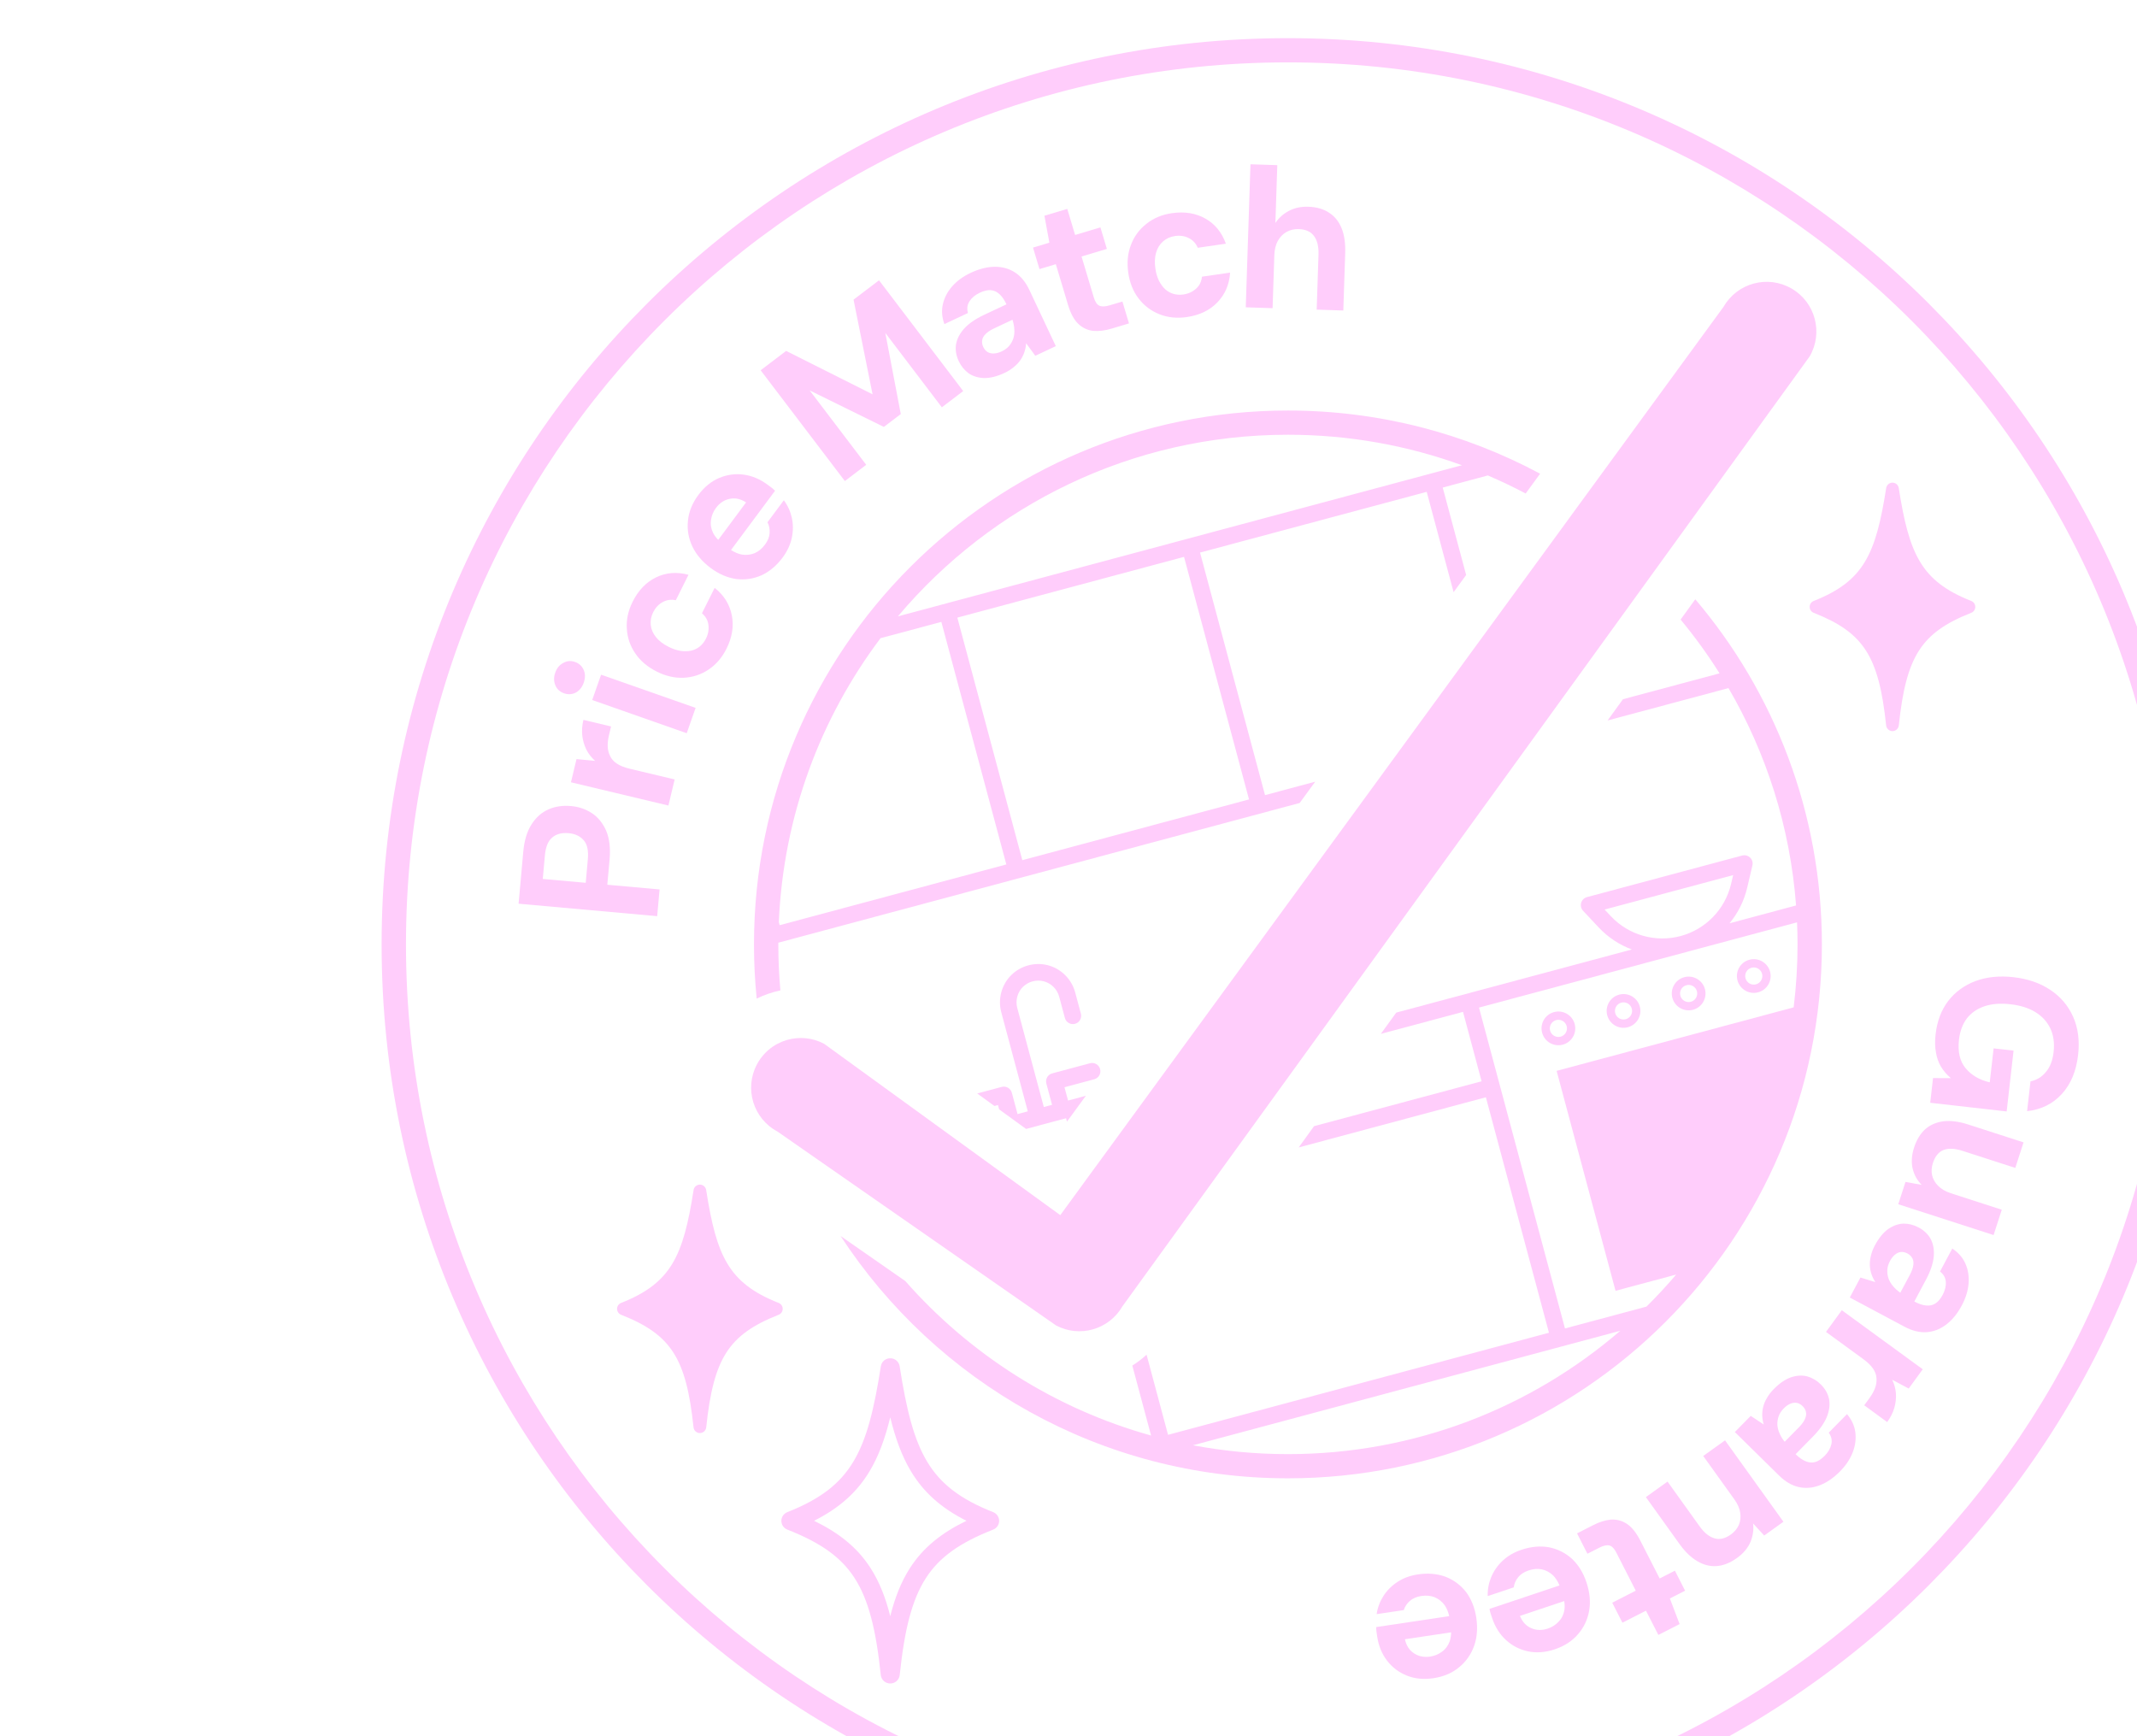 <svg width="112" height="91" viewBox="0 0 112 91" fill="none" xmlns="http://www.w3.org/2000/svg">
<g filter="url(#filter0_dn_3640_6392)">
<path fill-rule="evenodd" clip-rule="evenodd" d="M46.686 67.192C46.915 67.203 47.114 67.373 47.15 67.607C47.505 69.881 47.89 71.447 48.596 72.617C49.284 73.759 50.308 74.569 52.053 75.256C52.241 75.331 52.365 75.512 52.365 75.713C52.365 75.915 52.241 76.096 52.053 76.17C50.304 76.859 49.234 77.611 48.522 78.718C47.798 79.845 47.404 81.402 47.154 83.795C47.127 84.049 46.91 84.238 46.658 84.236C46.406 84.238 46.189 84.049 46.162 83.795C45.912 81.402 45.518 79.845 44.794 78.718C44.082 77.611 43.012 76.859 41.263 76.17C41.075 76.096 40.951 75.915 40.951 75.713C40.951 75.512 41.075 75.331 41.263 75.256C43.008 74.569 44.032 73.759 44.72 72.617C45.426 71.447 45.81 69.881 46.166 67.607C46.202 67.373 46.4 67.203 46.63 67.192H46.686ZM46.658 70.287C46.388 71.389 46.051 72.323 45.569 73.122C44.902 74.229 43.979 75.046 42.665 75.709C43.971 76.344 44.933 77.108 45.627 78.189C46.082 78.897 46.411 79.724 46.658 80.709C46.905 79.724 47.234 78.897 47.689 78.189C48.383 77.108 49.345 76.344 50.651 75.709C49.337 75.046 48.414 74.229 47.747 73.122C47.265 72.323 46.928 71.389 46.658 70.287Z" fill="#FFCDFB"/>
<path fill-rule="evenodd" clip-rule="evenodd" d="M74.314 78.519C74.835 78.44 75.316 78.481 75.754 78.64C76.186 78.807 76.545 79.073 76.832 79.437C77.112 79.809 77.292 80.26 77.372 80.789C77.453 81.331 77.415 81.825 77.257 82.27C77.093 82.723 76.829 83.096 76.466 83.39C76.104 83.69 75.658 83.88 75.129 83.959C74.614 84.036 74.147 83.99 73.728 83.821C73.31 83.652 72.965 83.391 72.695 83.039C72.424 82.686 72.252 82.266 72.179 81.778C72.169 81.709 72.157 81.63 72.144 81.541C72.131 81.459 72.125 81.372 72.126 81.28L75.953 80.706C75.904 80.486 75.826 80.294 75.714 80.131C75.573 79.942 75.398 79.803 75.188 79.715C74.979 79.634 74.748 79.612 74.494 79.65C74.24 79.689 74.038 79.775 73.89 79.91C73.735 80.045 73.629 80.205 73.572 80.389L72.15 80.602C72.198 80.265 72.316 79.949 72.503 79.654C72.691 79.359 72.938 79.111 73.245 78.911C73.552 78.71 73.908 78.579 74.314 78.519ZM73.633 81.918C73.704 82.252 73.864 82.498 74.112 82.657C74.354 82.818 74.636 82.874 74.959 82.826C75.193 82.79 75.401 82.703 75.584 82.563C75.767 82.43 75.901 82.245 75.985 82.008C76.028 81.873 76.051 81.722 76.053 81.555L73.633 81.918Z" fill="#FFCDFB"/>
<path fill-rule="evenodd" clip-rule="evenodd" d="M79.741 77.228C80.241 77.061 80.721 77.017 81.18 77.098C81.635 77.187 82.035 77.387 82.38 77.696C82.721 78.014 82.976 78.426 83.146 78.934C83.32 79.454 83.368 79.947 83.289 80.413C83.207 80.887 83.012 81.3 82.705 81.652C82.4 82.011 81.994 82.275 81.487 82.445C80.993 82.61 80.525 82.646 80.083 82.552C79.642 82.458 79.257 82.261 78.93 81.96C78.602 81.66 78.36 81.276 78.203 80.808C78.181 80.742 78.156 80.666 78.127 80.581C78.101 80.502 78.08 80.417 78.064 80.327L81.734 79.098C81.648 78.89 81.537 78.715 81.399 78.573C81.228 78.411 81.031 78.305 80.809 78.255C80.59 78.211 80.358 78.23 80.114 78.312C79.871 78.393 79.687 78.513 79.564 78.672C79.435 78.832 79.358 79.008 79.335 79.199L77.971 79.655C77.96 79.315 78.021 78.983 78.154 78.66C78.288 78.337 78.489 78.05 78.756 77.799C79.024 77.549 79.352 77.358 79.741 77.228ZM79.66 80.694C79.787 81.01 79.987 81.225 80.26 81.339C80.526 81.455 80.813 81.462 81.123 81.358C81.347 81.283 81.537 81.161 81.692 80.991C81.85 80.829 81.95 80.623 81.992 80.375C82.011 80.235 82.007 80.082 81.981 79.917L79.66 80.694Z" fill="#FFCDFB"/>
<path d="M84.435 75.646C84.73 75.628 85.006 75.702 85.262 75.867C85.521 76.039 85.757 76.332 85.968 76.746L86.983 78.732L87.781 78.324L88.316 79.373L87.518 79.78L88.028 81.123L86.915 81.691L86.265 80.42L85.031 81.05L84.496 80.002L85.73 79.372L84.707 77.368C84.599 77.157 84.478 77.036 84.345 77.003C84.211 76.97 84.032 77.01 83.81 77.124L83.197 77.436L82.653 76.369L83.497 75.938C83.825 75.771 84.137 75.673 84.435 75.646Z" fill="#FFCDFB"/>
<path d="M93.469 75.759L92.462 76.482L91.879 75.849C91.919 76.179 91.873 76.502 91.742 76.819C91.604 77.139 91.369 77.419 91.036 77.658C90.68 77.913 90.329 78.054 89.981 78.082C89.633 78.109 89.295 78.026 88.969 77.833C88.637 77.644 88.323 77.344 88.027 76.932L86.26 74.468L87.395 73.654L89.083 76.008C89.326 76.346 89.585 76.553 89.862 76.629C90.132 76.708 90.417 76.641 90.716 76.426C90.908 76.288 91.048 76.12 91.135 75.92C91.217 75.725 91.24 75.512 91.203 75.282C91.171 75.057 91.069 74.826 90.899 74.589L89.266 72.312L90.409 71.493L93.469 75.759Z" fill="#FFCDFB"/>
<path fill-rule="evenodd" clip-rule="evenodd" d="M81.446 49.047C81.918 48.92 82.403 49.2 82.529 49.671C82.656 50.143 82.375 50.628 81.904 50.754C81.433 50.88 80.948 50.6 80.822 50.129C80.696 49.657 80.975 49.173 81.446 49.047ZM82.11 49.784C82.046 49.544 81.799 49.402 81.559 49.466C81.319 49.531 81.177 49.777 81.241 50.017C81.305 50.256 81.552 50.399 81.792 50.335C82.031 50.271 82.174 50.023 82.11 49.784Z" fill="#FFCDFB"/>
<path fill-rule="evenodd" clip-rule="evenodd" d="M84.86 48.132C85.331 48.006 85.816 48.285 85.943 48.757C86.069 49.228 85.789 49.713 85.317 49.84C84.846 49.966 84.362 49.686 84.235 49.214C84.109 48.743 84.389 48.258 84.86 48.132ZM85.523 48.869C85.459 48.629 85.212 48.487 84.972 48.551C84.733 48.616 84.59 48.862 84.654 49.102C84.719 49.342 84.965 49.484 85.205 49.42C85.445 49.356 85.588 49.109 85.523 48.869Z" fill="#FFCDFB"/>
<path fill-rule="evenodd" clip-rule="evenodd" d="M88.273 47.217C88.744 47.091 89.229 47.371 89.356 47.842C89.482 48.313 89.202 48.799 88.731 48.925C88.259 49.051 87.775 48.771 87.648 48.3C87.522 47.828 87.802 47.344 88.273 47.217ZM88.936 47.954C88.872 47.715 88.625 47.573 88.385 47.637C88.146 47.701 88.004 47.947 88.067 48.187C88.132 48.427 88.378 48.57 88.618 48.506C88.858 48.441 89.001 48.194 88.936 47.954Z" fill="#FFCDFB"/>
<path fill-rule="evenodd" clip-rule="evenodd" d="M91.686 46.303C92.157 46.176 92.642 46.456 92.769 46.928C92.895 47.399 92.615 47.884 92.144 48.01C91.672 48.136 91.188 47.856 91.061 47.385C90.935 46.914 91.215 46.429 91.686 46.303ZM92.35 47.04C92.285 46.8 92.038 46.658 91.799 46.722C91.559 46.786 91.417 47.033 91.481 47.273C91.545 47.512 91.792 47.655 92.031 47.591C92.271 47.527 92.414 47.279 92.35 47.04Z" fill="#FFCDFB"/>
<path fill-rule="evenodd" clip-rule="evenodd" d="M88.85 27.409C92.989 32.288 95.485 38.603 95.485 45.5C95.485 60.951 82.96 73.483 67.5 73.483C57.683 73.483 49.049 68.429 44.055 60.783L47.447 63.144C50.82 66.976 55.272 69.833 60.328 71.24L59.345 67.574C59.609 67.408 59.859 67.218 60.092 67.004L61.217 71.203L81.181 65.853L77.875 53.511L68.064 56.141L68.87 55.025L77.65 52.673L76.676 49.035L72.37 50.188L73.177 49.073L85.525 45.765C84.877 45.523 84.281 45.135 83.79 44.613L82.969 43.737C82.864 43.626 82.826 43.468 82.868 43.321C82.909 43.175 83.025 43.06 83.172 43.021L91.309 40.84L91.365 40.829C91.495 40.812 91.628 40.855 91.723 40.948C91.833 41.054 91.879 41.211 91.844 41.359L91.57 42.528C91.407 43.225 91.084 43.86 90.644 44.393L94.132 43.458C93.82 39.327 92.568 35.458 90.59 32.065L84.253 33.762L85.06 32.648L90.121 31.292C89.502 30.307 88.819 29.366 88.08 28.473L88.85 27.409ZM62.523 71.751C64.136 72.055 65.8 72.215 67.5 72.215C74.156 72.215 80.244 69.778 84.921 65.749L62.523 71.751ZM77.514 48.81L82.02 65.628L86.292 64.483C86.834 63.946 87.354 63.385 87.85 62.803L84.67 63.655L81.582 52.127L94.006 48.798C94.139 47.717 94.209 46.617 94.209 45.5C94.209 45.113 94.2 44.727 94.183 44.343L77.514 48.81ZM84.097 43.672L84.423 44.019C85.357 45.014 86.762 45.414 88.08 45.061C89.397 44.708 90.414 43.658 90.725 42.33L90.834 41.867L84.097 43.672Z" fill="#FFCDFB"/>
<path fill-rule="evenodd" clip-rule="evenodd" d="M93.861 68.19C94.165 68.089 94.449 68.072 94.715 68.139C94.981 68.215 95.218 68.355 95.426 68.56C95.653 68.784 95.798 69.038 95.859 69.323C95.916 69.612 95.879 69.922 95.749 70.252C95.614 70.587 95.371 70.933 95.021 71.289L94.108 72.218C94.291 72.398 94.466 72.522 94.634 72.589C94.806 72.661 94.973 72.675 95.135 72.629C95.297 72.584 95.463 72.474 95.633 72.301C95.818 72.113 95.934 71.91 95.982 71.694C96.029 71.487 95.984 71.286 95.844 71.091L96.801 70.118C97.044 70.406 97.189 70.719 97.236 71.057C97.283 71.406 97.24 71.757 97.105 72.112C96.966 72.472 96.745 72.805 96.443 73.112C96.097 73.463 95.738 73.71 95.366 73.85C94.994 73.991 94.628 74.021 94.269 73.94C93.91 73.86 93.567 73.659 93.24 73.337L90.923 71.058L91.756 70.211L92.438 70.662C92.392 70.51 92.366 70.358 92.36 70.206C92.354 70.054 92.37 69.899 92.408 69.742C92.445 69.584 92.511 69.429 92.603 69.276C92.69 69.118 92.807 68.965 92.953 68.816C93.26 68.504 93.562 68.295 93.861 68.19ZM94.167 69.528C94.058 69.51 93.946 69.525 93.828 69.575C93.711 69.625 93.598 69.705 93.491 69.814C93.365 69.942 93.275 70.078 93.222 70.221C93.169 70.374 93.146 70.526 93.152 70.678C93.163 70.835 93.201 70.985 93.266 71.127C93.331 71.278 93.418 71.423 93.528 71.559L93.535 71.567L94.288 70.802C94.439 70.648 94.543 70.502 94.601 70.365C94.659 70.236 94.675 70.116 94.649 70.003C94.624 69.89 94.567 69.79 94.477 69.702C94.378 69.605 94.275 69.547 94.167 69.528Z" fill="#FFCDFB"/>
<path d="M36.713 58.091C36.719 58.092 36.726 58.092 36.732 58.093C36.737 58.093 36.742 58.095 36.747 58.096C36.758 58.098 36.768 58.102 36.778 58.105C36.788 58.108 36.799 58.111 36.809 58.115C36.818 58.119 36.828 58.123 36.837 58.128C36.848 58.134 36.858 58.141 36.869 58.148C36.877 58.153 36.885 58.16 36.893 58.166C36.9 58.172 36.907 58.178 36.913 58.184C36.922 58.194 36.931 58.203 36.94 58.214C36.946 58.221 36.951 58.228 36.956 58.236C36.962 58.244 36.967 58.253 36.972 58.262C36.978 58.272 36.983 58.283 36.987 58.294C36.992 58.303 36.994 58.314 36.998 58.324C37.001 58.334 37.004 58.344 37.006 58.355C37.007 58.36 37.009 58.365 37.01 58.371C37.283 60.12 37.58 61.332 38.128 62.24C38.664 63.129 39.461 63.758 40.809 64.29C40.937 64.34 41.021 64.463 41.021 64.6C41.021 64.737 40.937 64.861 40.809 64.911C39.459 65.443 38.626 66.026 38.072 66.888C37.509 67.764 37.206 68.97 37.013 70.812C37.01 70.845 37 70.875 36.988 70.903C36.976 70.934 36.959 70.963 36.938 70.989C36.931 70.997 36.923 71.005 36.915 71.013C36.908 71.02 36.9 71.028 36.892 71.035C36.882 71.044 36.87 71.05 36.859 71.057C36.853 71.062 36.847 71.066 36.84 71.07C36.829 71.076 36.818 71.081 36.806 71.085C36.797 71.089 36.788 71.094 36.778 71.097C36.771 71.099 36.764 71.099 36.758 71.1C36.744 71.104 36.73 71.108 36.715 71.11H36.646C36.631 71.108 36.617 71.104 36.602 71.1C36.596 71.099 36.589 71.099 36.582 71.097C36.572 71.094 36.563 71.089 36.554 71.085C36.543 71.081 36.531 71.076 36.52 71.07C36.514 71.067 36.508 71.061 36.502 71.057C36.49 71.05 36.479 71.044 36.468 71.035L36.466 71.034L36.425 70.992L36.422 70.989C36.401 70.963 36.384 70.934 36.372 70.903C36.36 70.875 36.352 70.844 36.348 70.812C36.155 68.971 35.852 67.764 35.289 66.888C34.735 66.026 33.902 65.443 32.552 64.911C32.424 64.861 32.34 64.737 32.34 64.6C32.34 64.463 32.424 64.34 32.552 64.29C33.9 63.758 34.697 63.129 35.233 62.24C35.781 61.332 36.078 60.12 36.351 58.371C36.352 58.365 36.353 58.36 36.354 58.355C36.356 58.345 36.359 58.335 36.361 58.326C36.365 58.313 36.37 58.301 36.375 58.289C36.378 58.282 36.382 58.275 36.386 58.268C36.392 58.257 36.398 58.245 36.405 58.234C36.41 58.227 36.415 58.221 36.42 58.214C36.428 58.203 36.438 58.194 36.447 58.184C36.453 58.179 36.459 58.173 36.465 58.168C36.474 58.16 36.484 58.153 36.494 58.146C36.504 58.139 36.515 58.133 36.526 58.127C36.533 58.124 36.539 58.12 36.546 58.117C36.558 58.112 36.571 58.108 36.584 58.104C36.593 58.101 36.603 58.098 36.613 58.096C36.618 58.095 36.623 58.093 36.629 58.093L36.664 58.089H36.697C36.702 58.09 36.708 58.09 36.713 58.091Z" fill="#FFCDFB"/>
<path d="M100.771 67.768L100.034 68.778L99.171 68.316C99.283 68.552 99.347 68.793 99.366 69.039C99.38 69.29 99.353 69.541 99.282 69.79C99.208 70.045 99.082 70.294 98.906 70.535L97.703 69.656L97.986 69.269C98.108 69.101 98.203 68.93 98.27 68.755C98.334 68.586 98.359 68.416 98.347 68.244C98.341 68.076 98.282 67.908 98.172 67.742C98.061 67.575 97.891 67.408 97.661 67.24L95.7 65.809L96.529 64.673L100.771 67.768Z" fill="#FFCDFB"/>
<path d="M90.336 12.074C91.055 10.828 92.648 10.402 93.894 11.121C95.139 11.84 95.566 13.433 94.846 14.678L58.824 64.472C58.122 65.687 56.584 66.128 55.346 65.469L44.227 57.73L41.48 55.818L41.48 55.817L40.748 55.308C39.478 54.633 38.996 53.056 39.672 51.786C39.788 51.566 39.932 51.371 40.097 51.2L40.097 51.199C40.346 50.94 40.644 50.74 40.967 50.605C40.973 50.603 40.979 50.601 40.985 50.598C41.058 50.569 41.131 50.542 41.206 50.519C41.209 50.518 41.211 50.518 41.214 50.517C41.23 50.512 41.245 50.508 41.26 50.503V50.504C41.884 50.327 42.575 50.381 43.193 50.709L55.57 59.689L56.786 58.023L56.786 58.021L57.444 57.12L57.444 57.122L60.107 53.474L60.106 53.475L60.922 52.357L60.923 52.357L72.127 37.012L72.126 37.013L72.941 35.895L72.943 35.895L77.049 30.27L77.049 30.269L77.707 29.369L77.707 29.37L82.212 23.201L82.211 23.2L82.961 22.172L82.962 22.172L90.336 12.074Z" fill="#FFCDFB"/>
<path fill-rule="evenodd" clip-rule="evenodd" d="M99.757 60.133C100.033 60.131 100.3 60.198 100.557 60.336C100.839 60.486 101.05 60.689 101.19 60.944C101.326 61.206 101.378 61.513 101.347 61.867C101.313 62.226 101.178 62.627 100.942 63.068L100.33 64.217C100.556 64.338 100.76 64.407 100.94 64.424C101.125 64.444 101.29 64.41 101.432 64.32C101.574 64.231 101.702 64.079 101.816 63.865C101.94 63.632 101.995 63.405 101.979 63.184C101.966 62.972 101.865 62.792 101.676 62.644L102.318 61.44C102.633 61.647 102.861 61.906 103.002 62.218C103.145 62.538 103.203 62.888 103.174 63.266C103.142 63.651 103.025 64.033 102.823 64.413C102.591 64.848 102.316 65.186 101.999 65.426C101.682 65.666 101.34 65.799 100.973 65.823C100.605 65.848 100.219 65.752 99.815 65.537L96.947 64.007L97.506 62.959L98.287 63.198C98.201 63.066 98.133 62.927 98.084 62.783C98.035 62.639 98.006 62.486 97.998 62.324C97.99 62.162 98.008 61.995 98.053 61.822C98.092 61.646 98.16 61.466 98.258 61.282C98.464 60.896 98.695 60.61 98.952 60.424C99.215 60.241 99.483 60.144 99.757 60.133ZM99.624 61.621C99.515 61.633 99.411 61.68 99.313 61.762C99.215 61.843 99.129 61.951 99.057 62.086C98.972 62.245 98.925 62.401 98.915 62.553C98.907 62.715 98.928 62.867 98.977 63.011C99.032 63.159 99.111 63.292 99.214 63.409C99.319 63.536 99.444 63.65 99.587 63.75L99.596 63.755L100.101 62.808C100.202 62.618 100.261 62.449 100.278 62.3C100.297 62.161 100.278 62.04 100.222 61.94C100.165 61.839 100.082 61.759 99.972 61.7C99.849 61.635 99.733 61.608 99.624 61.621Z" fill="#FFCDFB"/>
<path d="M101.856 54.77C102.236 54.725 102.667 54.781 103.15 54.937L106.054 55.875L105.621 57.214L102.856 56.32C102.453 56.19 102.122 56.174 101.864 56.273C101.603 56.378 101.417 56.606 101.303 56.957C101.231 57.181 101.216 57.395 101.26 57.599C101.31 57.805 101.415 57.989 101.574 58.15C101.739 58.32 101.963 58.451 102.247 58.542L104.913 59.405L104.484 60.733L99.488 59.118L99.866 57.948L100.714 58.102C100.477 57.864 100.318 57.576 100.238 57.236C100.165 56.899 100.191 56.535 100.317 56.145C100.448 55.742 100.642 55.422 100.902 55.184C101.165 54.956 101.484 54.818 101.856 54.77Z" fill="#FFCDFB"/>
<path d="M52.476 48.016C52.876 46.524 54.739 46.025 55.831 47.116C56.08 47.365 56.259 47.676 56.351 48.016L56.649 49.13C56.711 49.362 56.574 49.6 56.342 49.662C56.111 49.724 55.873 49.586 55.811 49.355L55.512 48.24C55.46 48.048 55.359 47.871 55.218 47.73C54.599 47.111 53.541 47.395 53.314 48.24C53.263 48.433 53.263 48.637 53.314 48.829L54.706 54.023L55.138 53.907L54.839 52.79C54.777 52.559 54.914 52.321 55.146 52.259L57.126 51.728C57.357 51.666 57.595 51.804 57.657 52.035C57.719 52.267 57.582 52.505 57.35 52.567L55.79 52.985L55.977 53.683L56.91 53.432L55.92 54.788L55.872 54.61L53.777 55.171L52.365 54.146L52.304 53.919L52.12 53.968L51.215 53.312L52.499 52.968C52.73 52.906 52.969 53.044 53.031 53.275L53.33 54.392L53.867 54.248L52.476 49.054C52.385 48.714 52.385 48.355 52.476 48.016Z" fill="#FFCDFB"/>
<path d="M103.533 47.421C104.124 47.202 104.788 47.134 105.527 47.217C106.272 47.302 106.911 47.521 107.444 47.875C107.984 48.23 108.386 48.699 108.648 49.281C108.911 49.863 108.999 50.533 108.913 51.292C108.816 52.141 108.533 52.822 108.063 53.335C107.591 53.855 106.984 54.156 106.24 54.24L106.418 52.677C106.747 52.609 107.017 52.444 107.229 52.181C107.446 51.926 107.58 51.578 107.63 51.137C107.683 50.667 107.625 50.255 107.456 49.9C107.287 49.546 107.025 49.261 106.672 49.046C106.319 48.831 105.883 48.694 105.366 48.636C104.842 48.576 104.387 48.612 104.001 48.743C103.616 48.874 103.309 49.088 103.079 49.383C102.856 49.686 102.72 50.055 102.671 50.49C102.599 51.125 102.714 51.624 103.015 51.986C103.322 52.357 103.745 52.604 104.283 52.728L104.485 50.948L105.531 51.066L105.169 54.254L101.163 53.8L101.31 52.506L102.243 52.507C102.032 52.33 101.86 52.128 101.724 51.903C101.595 51.686 101.508 51.438 101.463 51.16C101.41 50.882 101.404 50.567 101.444 50.215C101.522 49.525 101.742 48.941 102.104 48.465C102.472 47.989 102.949 47.642 103.533 47.421Z" fill="#FFCDFB"/>
<path fill-rule="evenodd" clip-rule="evenodd" d="M67.5 17.517C72.281 17.517 76.781 18.716 80.717 20.828L79.96 21.866C79.314 21.524 78.653 21.209 77.978 20.92L75.613 21.554L76.841 26.137L76.183 27.038L74.774 21.779L62.894 24.962L66.3 37.675L68.931 36.97L68.115 38.087L40.792 45.409C40.792 45.439 40.792 45.47 40.792 45.5C40.792 46.312 40.829 47.116 40.9 47.91C40.47 48.001 40.052 48.145 39.658 48.34C39.564 47.406 39.516 46.459 39.516 45.5C39.516 30.049 52.041 17.517 67.5 17.517ZM46.149 29.449C43.005 33.627 41.058 38.757 40.818 44.331L40.861 44.492L52.742 41.308L49.336 28.595L46.149 29.449ZM50.174 28.371L53.58 41.084L65.461 37.9L62.055 25.187L50.174 28.371ZM67.5 18.786C59.299 18.786 51.959 22.484 47.059 28.305L76.62 20.384C73.774 19.35 70.703 18.786 67.5 18.786Z" fill="#FFCDFB"/>
<path fill-rule="evenodd" clip-rule="evenodd" d="M28.743 38.423C29.098 38.267 29.494 38.208 29.93 38.248C30.331 38.284 30.693 38.407 31.016 38.617C31.339 38.827 31.59 39.136 31.77 39.542C31.942 39.949 32.002 40.453 31.948 41.054L31.829 42.372L34.568 42.618L34.443 44.019L27.179 43.366L27.424 40.648C27.476 40.06 27.62 39.581 27.856 39.212C28.091 38.842 28.387 38.58 28.743 38.423ZM29.802 39.669C29.443 39.637 29.157 39.712 28.945 39.895C28.727 40.071 28.598 40.384 28.558 40.833L28.447 42.068L30.698 42.27L30.809 41.036C30.849 40.586 30.778 40.255 30.595 40.044C30.405 39.825 30.141 39.699 29.802 39.669Z" fill="#FFCDFB"/>
<path d="M32.026 34.076L31.915 34.542C31.866 34.745 31.845 34.94 31.85 35.127C31.857 35.307 31.899 35.474 31.977 35.628C32.047 35.781 32.166 35.913 32.332 36.024C32.499 36.135 32.72 36.224 32.997 36.29L35.358 36.853L35.032 38.221L29.924 37.002L30.215 35.786L31.189 35.879C30.995 35.704 30.842 35.507 30.73 35.288C30.62 35.061 30.549 34.819 30.518 34.562C30.488 34.298 30.508 34.021 30.577 33.73L32.026 34.076Z" fill="#FFCDFB"/>
<path d="M36.457 33.102L35.991 34.43L31.037 32.69L31.503 31.363L36.457 33.102Z" fill="#FFCDFB"/>
<path d="M99.217 21.299C99.223 21.3 99.23 21.3 99.236 21.301C99.241 21.302 99.246 21.303 99.251 21.305C99.262 21.307 99.272 21.31 99.282 21.313C99.292 21.316 99.302 21.319 99.312 21.323C99.322 21.327 99.332 21.332 99.341 21.337C99.352 21.343 99.362 21.349 99.373 21.356C99.381 21.362 99.389 21.368 99.397 21.375C99.404 21.381 99.41 21.387 99.417 21.393C99.426 21.402 99.435 21.412 99.444 21.422C99.45 21.429 99.455 21.437 99.46 21.445C99.466 21.453 99.471 21.462 99.476 21.471C99.482 21.481 99.487 21.491 99.491 21.502C99.495 21.512 99.498 21.522 99.501 21.532C99.505 21.543 99.508 21.553 99.51 21.563C99.511 21.569 99.513 21.574 99.514 21.579C99.787 23.329 100.084 24.541 100.632 25.449C101.168 26.338 101.964 26.967 103.313 27.498C103.441 27.548 103.525 27.671 103.525 27.808C103.525 27.946 103.441 28.069 103.313 28.119C101.963 28.651 101.13 29.234 100.576 30.097C100.013 30.973 99.71 32.179 99.517 34.021C99.513 34.053 99.504 34.083 99.492 34.111C99.48 34.142 99.463 34.172 99.442 34.197C99.435 34.206 99.427 34.213 99.419 34.221C99.412 34.229 99.404 34.237 99.395 34.244C99.385 34.252 99.374 34.259 99.363 34.266C99.357 34.27 99.351 34.275 99.344 34.278C99.333 34.284 99.321 34.289 99.31 34.294C99.301 34.298 99.291 34.302 99.282 34.305C99.275 34.307 99.268 34.307 99.261 34.309C99.248 34.312 99.234 34.317 99.219 34.318H99.15C99.135 34.317 99.121 34.312 99.106 34.309C99.1 34.307 99.093 34.307 99.086 34.305C99.076 34.302 99.067 34.298 99.058 34.294C99.046 34.289 99.035 34.284 99.024 34.278C99.017 34.275 99.012 34.27 99.005 34.266C98.994 34.259 98.983 34.252 98.972 34.244L98.97 34.242L98.928 34.2L98.926 34.197C98.905 34.172 98.888 34.142 98.876 34.111C98.864 34.083 98.855 34.053 98.852 34.021C98.659 32.179 98.356 30.973 97.793 30.097C97.239 29.234 96.406 28.651 95.055 28.119C94.928 28.069 94.844 27.946 94.844 27.808C94.844 27.671 94.928 27.548 95.055 27.498C96.404 26.967 97.201 26.338 97.737 25.449C98.285 24.541 98.581 23.329 98.855 21.579C98.855 21.574 98.857 21.569 98.858 21.563C98.86 21.553 98.862 21.544 98.865 21.534C98.869 21.521 98.874 21.509 98.879 21.497C98.882 21.49 98.886 21.483 98.889 21.477C98.895 21.465 98.901 21.453 98.909 21.443C98.913 21.436 98.919 21.429 98.924 21.422C98.932 21.412 98.942 21.402 98.951 21.393C98.957 21.387 98.963 21.382 98.969 21.377C98.978 21.369 98.988 21.361 98.998 21.354C99.008 21.348 99.019 21.342 99.03 21.336C99.037 21.332 99.043 21.329 99.05 21.326C99.062 21.32 99.075 21.316 99.088 21.312C99.097 21.309 99.107 21.306 99.117 21.305C99.122 21.303 99.127 21.302 99.132 21.301L99.168 21.298H99.2C99.206 21.298 99.212 21.299 99.217 21.299Z" fill="#FFCDFB"/>
<path d="M29.523 30.745C29.715 30.636 29.92 30.619 30.136 30.695C30.352 30.771 30.505 30.913 30.594 31.121C30.679 31.32 30.678 31.541 30.593 31.783C30.511 32.019 30.373 32.191 30.18 32.3C29.983 32.401 29.776 32.413 29.56 32.337C29.344 32.261 29.193 32.123 29.108 31.924C29.02 31.716 29.016 31.494 29.099 31.258C29.184 31.016 29.326 30.845 29.523 30.745Z" fill="#FFCDFB"/>
<path d="M34.389 26.259C34.91 26.007 35.475 25.963 36.084 26.127L35.419 27.46C35.174 27.407 34.944 27.44 34.73 27.558C34.519 27.671 34.353 27.848 34.232 28.09C34.123 28.308 34.081 28.531 34.106 28.761C34.128 28.982 34.22 29.194 34.382 29.399C34.541 29.595 34.763 29.764 35.049 29.906C35.266 30.015 35.476 30.085 35.678 30.116C35.873 30.143 36.058 30.139 36.232 30.101C36.4 30.061 36.549 29.988 36.679 29.882C36.812 29.77 36.92 29.633 37 29.471C37.081 29.31 37.126 29.15 37.135 28.991C37.147 28.827 37.127 28.673 37.074 28.53C37.015 28.384 36.92 28.255 36.789 28.144L37.455 26.811C37.939 27.192 38.239 27.672 38.355 28.25C38.467 28.818 38.374 29.401 38.077 29.997C37.841 30.469 37.526 30.836 37.132 31.097C36.738 31.359 36.306 31.5 35.837 31.523C35.368 31.545 34.898 31.438 34.425 31.202C33.941 30.96 33.566 30.645 33.302 30.257C33.031 29.866 32.882 29.435 32.853 28.963C32.819 28.487 32.919 28.014 33.155 27.541C33.456 26.938 33.867 26.511 34.389 26.259Z" fill="#FFCDFB"/>
<path fill-rule="evenodd" clip-rule="evenodd" d="M37.692 21.051C38.108 20.876 38.536 20.818 38.977 20.877C39.417 20.936 39.836 21.113 40.231 21.407C40.287 21.448 40.351 21.496 40.424 21.55C40.491 21.599 40.556 21.657 40.62 21.722L38.312 24.828C38.502 24.95 38.693 25.031 38.887 25.068C39.12 25.103 39.343 25.077 39.553 24.992C39.758 24.902 39.938 24.754 40.091 24.547C40.244 24.341 40.326 24.138 40.336 23.938C40.35 23.732 40.313 23.544 40.223 23.374L41.081 22.22C41.285 22.493 41.425 22.8 41.5 23.141C41.575 23.483 41.574 23.833 41.498 24.191C41.422 24.55 41.261 24.894 41.017 25.223C40.702 25.646 40.333 25.957 39.91 26.153C39.486 26.34 39.044 26.404 38.584 26.348C38.123 26.282 37.677 26.09 37.248 25.771C36.808 25.443 36.487 25.066 36.285 24.639C36.081 24.203 36.005 23.752 36.056 23.288C36.101 22.82 36.283 22.371 36.602 21.941C36.913 21.523 37.276 21.227 37.692 21.051ZM39.102 22.333C38.817 22.146 38.529 22.084 38.241 22.147C37.956 22.203 37.717 22.363 37.522 22.625C37.381 22.814 37.295 23.023 37.264 23.251C37.228 23.475 37.263 23.701 37.371 23.928C37.435 24.054 37.526 24.177 37.642 24.297L39.102 22.333Z" fill="#FFCDFB"/>
<path d="M50.482 16.497L49.362 17.348L46.399 13.449L47.21 17.702L46.323 18.376L42.435 16.463L45.398 20.362L44.279 21.213L39.865 15.407L41.201 14.392L45.731 16.667L44.734 11.706L46.069 10.691L50.482 16.497Z" fill="#FFCDFB"/>
<path fill-rule="evenodd" clip-rule="evenodd" d="M52.135 9.983C52.532 9.98 52.886 10.079 53.195 10.279C53.504 10.479 53.756 10.786 53.951 11.201L55.335 14.142L54.26 14.648L53.778 13.989C53.768 14.147 53.739 14.299 53.692 14.443C53.645 14.588 53.577 14.728 53.486 14.863C53.396 14.997 53.281 15.12 53.142 15.232C53.006 15.35 52.843 15.453 52.655 15.542C52.259 15.728 51.902 15.819 51.586 15.815C51.266 15.804 50.993 15.721 50.767 15.567C50.544 15.403 50.37 15.189 50.246 14.925C50.11 14.636 50.063 14.348 50.104 14.06C50.151 13.769 50.293 13.491 50.529 13.226C50.771 12.958 51.119 12.718 51.571 12.505L52.749 11.951C52.64 11.718 52.519 11.541 52.385 11.42C52.248 11.293 52.096 11.222 51.928 11.209C51.761 11.195 51.567 11.241 51.347 11.344C51.108 11.457 50.929 11.606 50.81 11.793C50.694 11.97 50.667 12.175 50.73 12.406L49.495 12.987C49.367 12.633 49.34 12.289 49.413 11.955C49.489 11.612 49.652 11.297 49.901 11.011C50.157 10.722 50.479 10.486 50.869 10.303C51.315 10.093 51.737 9.986 52.135 9.983ZM52.09 13.217C51.895 13.309 51.747 13.409 51.645 13.518C51.546 13.618 51.489 13.726 51.474 13.841C51.459 13.955 51.478 14.069 51.531 14.182C51.591 14.308 51.668 14.398 51.763 14.453C51.858 14.508 51.969 14.533 52.096 14.526C52.224 14.52 52.357 14.485 52.495 14.419C52.658 14.343 52.79 14.246 52.889 14.13C52.991 14.006 53.066 13.871 53.113 13.726C53.157 13.575 53.173 13.421 53.161 13.265C53.152 13.101 53.12 12.935 53.066 12.769L53.061 12.76L52.09 13.217Z" fill="#FFCDFB"/>
<path d="M56.346 8.316L57.673 7.918L58.011 9.046L56.683 9.443L57.329 11.599C57.397 11.825 57.494 11.967 57.62 12.023C57.745 12.08 57.928 12.072 58.167 12L58.826 11.803L59.17 12.951L58.262 13.223C57.909 13.329 57.584 13.368 57.286 13.341C56.992 13.306 56.735 13.184 56.513 12.975C56.288 12.759 56.11 12.428 55.976 11.983L55.336 9.847L54.478 10.104L54.14 8.977L54.998 8.719L54.738 7.307L55.936 6.949L56.346 8.316Z" fill="#FFCDFB"/>
<path d="M61.415 7.174C62.081 7.077 62.667 7.171 63.172 7.455C63.676 7.739 64.035 8.179 64.248 8.772L62.774 8.987C62.677 8.755 62.519 8.585 62.3 8.477C62.087 8.368 61.847 8.332 61.579 8.371C61.338 8.407 61.131 8.5 60.956 8.652C60.788 8.796 60.666 8.992 60.59 9.242C60.52 9.484 60.508 9.763 60.554 10.079C60.589 10.32 60.651 10.532 60.741 10.715C60.83 10.892 60.94 11.041 61.069 11.162C61.199 11.277 61.344 11.357 61.505 11.404C61.673 11.45 61.846 11.46 62.025 11.434C62.204 11.408 62.361 11.353 62.496 11.27C62.638 11.186 62.753 11.082 62.84 10.957C62.926 10.825 62.977 10.674 62.995 10.502L64.469 10.288C64.432 10.904 64.21 11.424 63.802 11.849C63.399 12.265 62.868 12.522 62.208 12.618C61.686 12.694 61.205 12.645 60.765 12.47C60.326 12.295 59.963 12.022 59.677 11.649C59.391 11.277 59.21 10.829 59.134 10.307C59.056 9.771 59.101 9.284 59.269 8.845C59.435 8.4 59.705 8.03 60.076 7.738C60.446 7.438 60.893 7.25 61.415 7.174Z" fill="#FFCDFB"/>
<path d="M66.943 4.656L66.843 7.686C67.026 7.414 67.262 7.203 67.552 7.053C67.849 6.896 68.188 6.824 68.57 6.836C69.007 6.85 69.373 6.956 69.665 7.154C69.957 7.344 70.174 7.615 70.315 7.967C70.457 8.319 70.519 8.752 70.502 9.266L70.403 12.275L69.007 12.229L69.103 9.345C69.116 8.929 69.04 8.606 68.874 8.379C68.708 8.144 68.437 8.02 68.062 8.008C67.834 8 67.623 8.049 67.432 8.154C67.241 8.259 67.087 8.417 66.969 8.629C66.858 8.833 66.797 9.082 66.788 9.373L66.696 12.153L65.29 12.107L65.537 4.61L66.943 4.656Z" fill="#FFCDFB"/>
<path fill-rule="evenodd" clip-rule="evenodd" d="M67.5 -2C93.737 -2 115 19.27 115 45.5C115 71.73 93.737 93 67.5 93C41.263 93 20 71.73 20 45.5C20 19.27 41.263 -2 67.5 -2ZM67.5 -0.731C41.975 -0.731 21.277 19.963 21.277 45.5C21.277 71.036 41.975 91.731 67.5 91.731C93.025 91.731 113.723 71.036 113.723 45.5C113.723 19.963 93.025 -0.731 67.5 -0.731Z" fill="#FFCDFB"/>
</g>
<defs>
<filter id="filter0_dn_3640_6392" x="0" y="-18" width="135" height="135" filterUnits="userSpaceOnUse" color-interpolation-filters="sRGB">
<feFlood flood-opacity="0" result="BackgroundImageFix"/>
<feColorMatrix in="SourceAlpha" type="matrix" values="0 0 0 0 0 0 0 0 0 0 0 0 0 0 0 0 0 0 127 0" result="hardAlpha"/>
<feOffset dy="4"/>
<feGaussianBlur stdDeviation="10"/>
<feComposite in2="hardAlpha" operator="out"/>
<feColorMatrix type="matrix" values="0 0 0 0 1 0 0 0 0 1 0 0 0 0 1 0 0 0 0.08 0"/>
<feBlend mode="normal" in2="BackgroundImageFix" result="effect1_dropShadow_3640_6392"/>
<feBlend mode="normal" in="SourceGraphic" in2="BackgroundImageFix" result="shape"/>
<feTurbulence type="fractalNoise" baseFrequency="1.333 1.333" stitchTiles="stitch" numOctaves="3" result="noise" seed="5092" />
<feColorMatrix in="noise" type="luminanceToAlpha" result="alphaNoise" />
<feComponentTransfer in="alphaNoise" result="coloredNoise1">
<feFuncA type="discrete" tableValues="0 0 0 0 0 0 0 0 0 0 0 0 0 0 0 0 0 0 0 0 0 1 1 1 1 1 1 1 1 0 0 0 0 0 0 0 0 0 0 0 0 0 0 0 0 0 0 0 0 0 0 0 0 0 0 0 0 0 0 0 0 0 0 0 0 0 0 0 0 0 0 0 0 0 0 0 0 0 0 0 0 0 0 0 0 0 0 0 0 0 0 0 0 0 0 0 0 0 0 0 "/>
</feComponentTransfer>
<feComposite operator="in" in2="shape" in="coloredNoise1" result="noise1Clipped" />
<feComponentTransfer in="alphaNoise" result="coloredNoise2">
<feFuncA type="discrete" tableValues="0 0 0 0 0 0 0 0 0 0 0 0 0 0 0 0 0 0 0 0 0 0 0 0 0 0 0 0 0 0 0 0 0 0 0 0 0 0 0 0 0 0 0 0 0 0 0 0 0 0 0 0 0 0 0 0 0 0 0 0 0 0 0 0 0 0 0 0 0 0 0 1 1 1 1 1 1 1 1 0 0 0 0 0 0 0 0 0 0 0 0 0 0 0 0 0 0 0 0 0 "/>
</feComponentTransfer>
<feComposite operator="in" in2="shape" in="coloredNoise2" result="noise2Clipped" />
<feFlood flood-color="#8C4C87" result="color1Flood" />
<feComposite operator="in" in2="noise1Clipped" in="color1Flood" result="color1" />
<feFlood flood-color="rgba(231, 151, 51, 0)" result="color2Flood" />
<feComposite operator="in" in2="noise2Clipped" in="color2Flood" result="color2" />
<feMerge result="effect2_noise_3640_6392">
<feMergeNode in="shape" />
<feMergeNode in="color1" />
<feMergeNode in="color2" />
</feMerge>
<feBlend mode="normal" in="effect2_noise_3640_6392" in2="effect1_dropShadow_3640_6392" result="effect2_noise_3640_6392"/>
</filter>
</defs>
</svg>